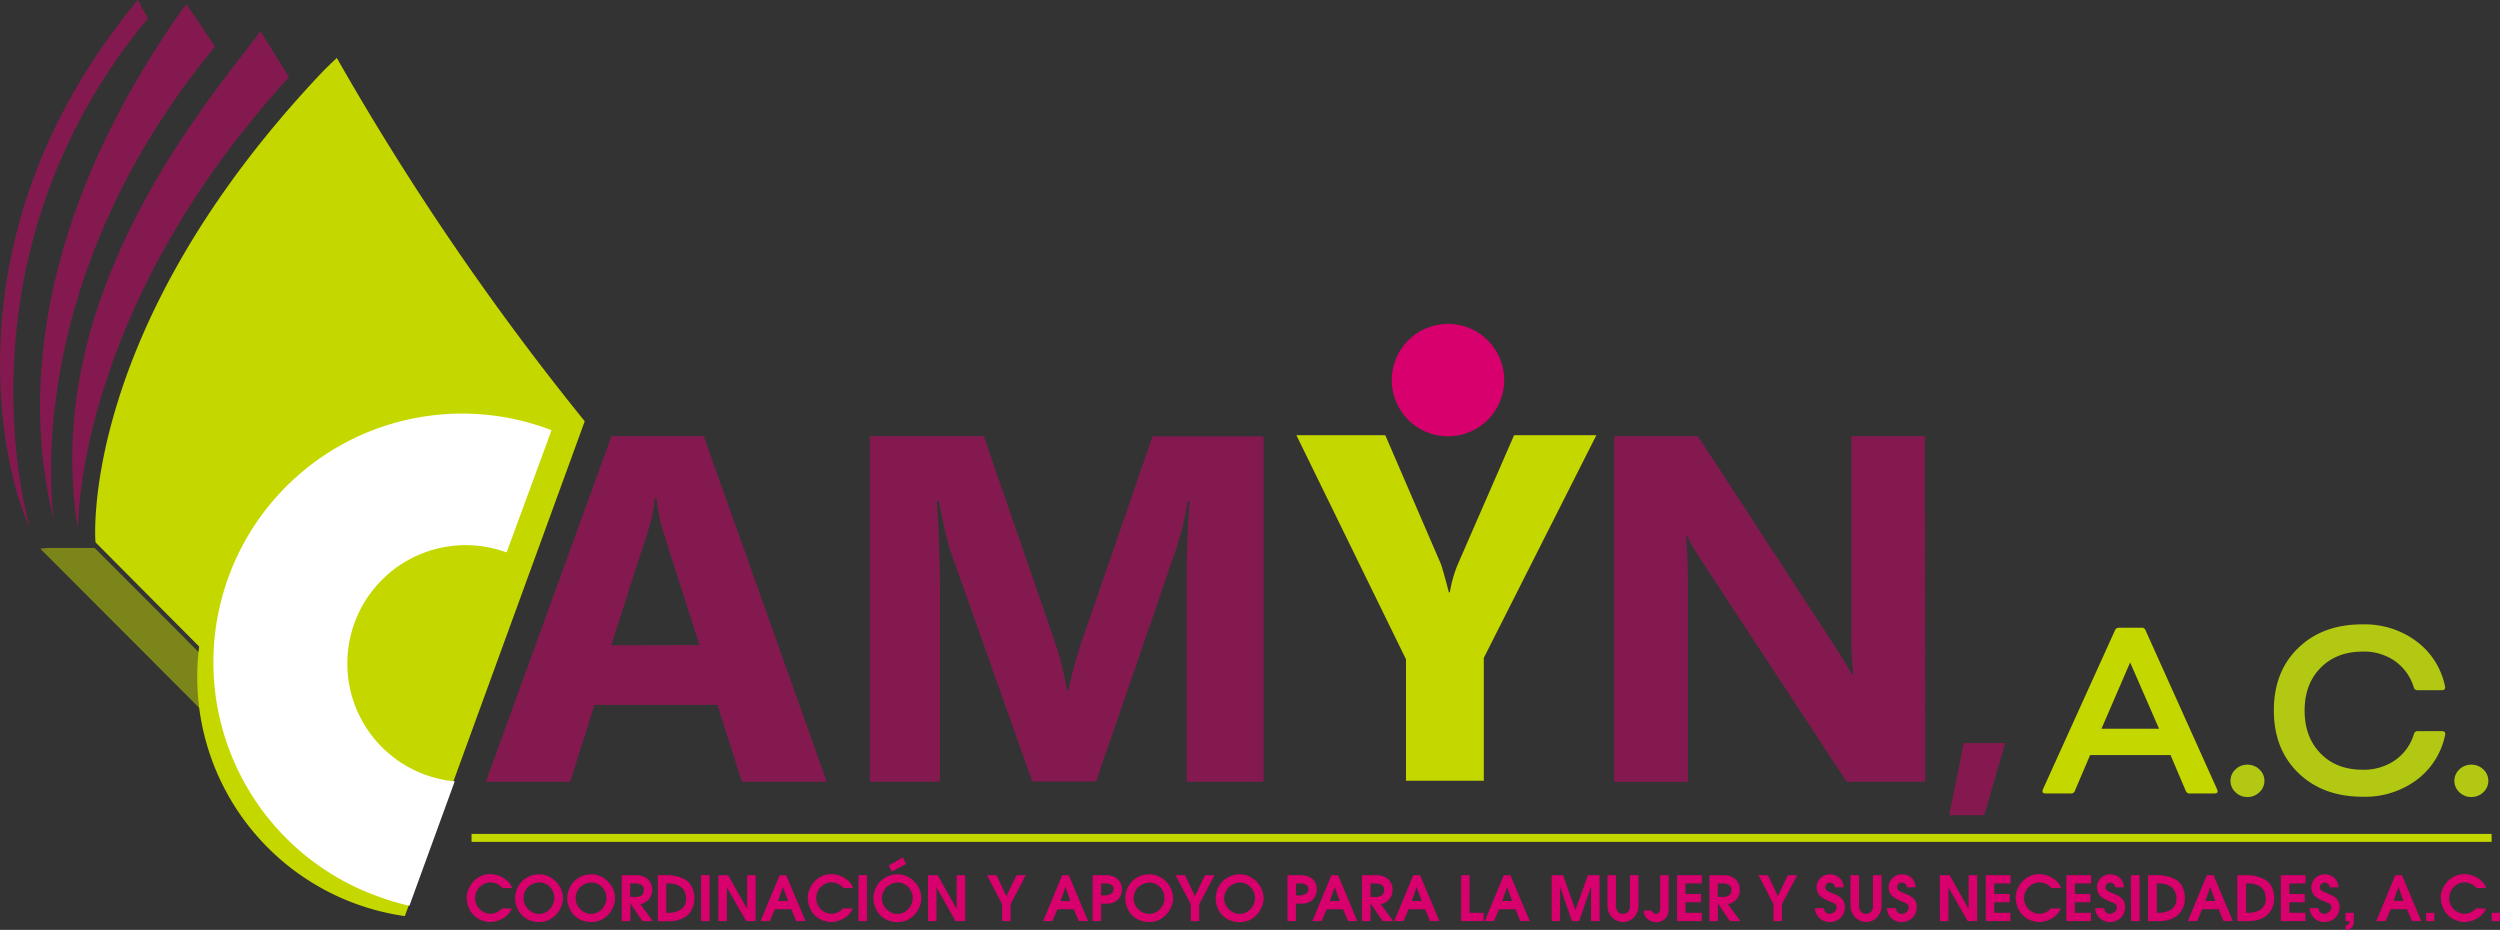 <svg xmlns="http://www.w3.org/2000/svg" viewBox="0 0 656.67 244.24"><rect x="0" y="0" width="656.67" height="244.24" fill="#333333" stroke="none"/><defs><style>.cls-1,.cls-2{fill:#c4d800;}.cls-1,.cls-3,.cls-6{opacity:0.5;}.cls-3,.cls-7{fill:#d7006c;}.cls-4{fill:#fff;}.cls-5{fill:#b2c812;}</style></defs><g id="Capa_2" data-name="Capa 2"><g id="Capa_1-2" data-name="Capa 1"><polygon class="cls-1" points="109.33 228.57 24.87 143.93 12.88 143.93 10.57 144.1 94.87 228.57 109.33 228.57"/><path class="cls-2" d="M153.59,110.65A709.38,709.38,0,0,1,88.47,15.22c-1.35,1.28-2.71,2.55-4,3.9C20.31,87,25.08,142.44,25.08,142.44S80.25,198,110.71,228.25Z"/><path class="cls-3" d="M75.92,20.25l-7.49-12C53.75,27.65,10.39,78,20.49,139,20.49,139,19.38,82.08,75.92,20.25Z"/><path class="cls-3" d="M56.49,12.26,49,1.11l-.21.25,0,0a11,11,0,0,0-.82,1C-.51,71,10.63,122.53,14.16,136.46,14.16,136.46,4.14,75.48,56.49,12.26Z"/><path class="cls-3" d="M38.82,4.85,36.22,0,36,.25v0s-.28.37-.82,1C-15.21,63,1.42,125.93,7.79,138.39,7.79,138.39-13.53,68.06,38.82,4.85Z"/><path class="cls-2" d="M118.27,207.87a30.17,30.17,0,1,1,7.37-58.34l11.46-31.2a63.41,63.41,0,1,0-30.76,122.3Z"/><path class="cls-4" d="M107.54,237.91l11.9-32.67a31.09,31.09,0,1,1,13.63-60.13L144.87,113a65.34,65.34,0,1,0-45,122.67A64.53,64.53,0,0,0,107.54,237.91Z"/><path class="cls-3" d="M217.16,205.34H194.88l-6.45-20.19H156.15l-6.39,20.19H127.61l33-90.76h24.24Zm-33.42-35.89L174,139a39.22,39.22,0,0,1-1.52-8.17H172a34.86,34.86,0,0,1-1.58,7.92l-9.87,30.75Z"/><path class="cls-3" d="M331.9,205.34H311.71V151q0-8.81.76-19.43H312a93.14,93.14,0,0,1-2.85,12l-21.26,61.71H271.14L249.5,144.26a118.87,118.87,0,0,1-2.85-12.65h-.57q.82,13.41.82,23.54v50.19H228.49V114.58h29.93L277,168.38a75.87,75.87,0,0,1,3.22,13h.38a129.52,129.52,0,0,1,3.61-13.1l18.54-53.67H331.9Z"/><path class="cls-3" d="M505.69,205.34H485.05l-37.4-57a84.35,84.35,0,0,1-4.56-7.53h-.25q.51,4.82.51,14.69v49.87H424V114.58h22l36,55.25c1.65,2.49,3.16,5,4.56,7.41h.25a96.41,96.41,0,0,1-.51-12.47V114.58h19.31Z"/><path class="cls-2" d="M537.32,208.41c-.79,0-1-.37-.69-1.12l18.91-41.73a1.08,1.08,0,0,1,1.06-.68h5.9a1,1,0,0,1,1.06.68l18.78,41.73c.33.75.11,1.12-.68,1.12h-6.47a1,1,0,0,1-1.06-.68l-4-9.39H549l-4,9.39a1,1,0,0,1-1.06.68Zm14.67-17h15.12L559.52,174Z"/><path class="cls-5" d="M590.3,209.35a4.36,4.36,0,0,1-3.11-1.25,4.08,4.08,0,0,1,0-6,4.35,4.35,0,0,1,3.11-1.24,4.41,4.41,0,0,1,3.17,1.24,4.06,4.06,0,0,1,0,6A4.42,4.42,0,0,1,590.3,209.35Z"/><path class="cls-5" d="M620.65,209.28q-10.51,0-16.95-6.25t-6.43-16.45q0-10.2,6.43-16.41T620.65,164a22.75,22.75,0,0,1,14.06,4.44,19.64,19.64,0,0,1,7.52,11.85c.13.66-.16,1-.87,1h-6.28a1,1,0,0,1-1.06-.75,13.11,13.11,0,0,0-4.94-6.9,14.19,14.19,0,0,0-8.43-2.49q-6.9,0-11.1,4.26t-4.2,11.22q0,7,4.2,11.29t11.1,4.26a14.44,14.44,0,0,0,8.4-2.45,12.92,12.92,0,0,0,5-6.88,1,1,0,0,1,1.06-.81h6.28c.71,0,1,.34.87,1a19.64,19.64,0,0,1-7.52,11.85A22.75,22.75,0,0,1,620.65,209.28Z"/><path class="cls-5" d="M649.13,209.35A4.38,4.38,0,0,1,646,208.1a4.08,4.08,0,0,1,0-6,4.37,4.37,0,0,1,3.11-1.24,4.43,4.43,0,0,1,3.18,1.24,4.08,4.08,0,0,1,0,6A4.44,4.44,0,0,1,649.13,209.35Z"/><rect class="cls-2" x="123.86" y="219.04" width="530.6" height="2.09"/><g class="cls-6"><path class="cls-7" d="M526.69,195.18l-5.5,18.95H512l3.82-18.95Z"/></g><path class="cls-2" d="M419.31,114.32,389.75,172.8v32.28H369.31v-31.9l-28.79-58.86h23.35l14.62,33.86q.38.94,2.09,7.41h.25a33.1,33.1,0,0,1,2-7.16l14.87-34.11Z"/><circle class="cls-7" cx="380.34" cy="99.84" r="14.77"/><path class="cls-7" d="M122.59,235.7a5.55,5.55,0,0,1,.41-2,7.28,7.28,0,0,1,1.21-2,6.06,6.06,0,0,1,2-1.51,5.77,5.77,0,0,1,2.62-.59,6.49,6.49,0,0,1,2.27.45,6.83,6.83,0,0,1,2.13,1.29,4.45,4.45,0,0,1,1.3,1.93H132a4.21,4.21,0,0,0-3.15-1.5,3.73,3.73,0,0,0-2,.57,4.25,4.25,0,0,0-1.5,1.51,3.89,3.89,0,0,0-.56,2,4.2,4.2,0,0,0,.33,1.68,4.07,4.07,0,0,0,2.21,2.18,3.87,3.87,0,0,0,1.5.31,4.06,4.06,0,0,0,3-1.4h2.61a5.25,5.25,0,0,1-1.11,1.66,5.86,5.86,0,0,1-1.52,1.12,7.25,7.25,0,0,1-1.66.61,7.44,7.44,0,0,1-1.58.18,6.43,6.43,0,0,1-3-.92,5.91,5.91,0,0,1-2.15-2.23A7.26,7.26,0,0,1,122.59,235.7Z"/><path class="cls-7" d="M135.32,236.12a6.5,6.5,0,0,1,.92-3.5,6.1,6.1,0,0,1,2.38-2.22,6.5,6.5,0,0,1,3-.75,5.9,5.9,0,0,1,2.42.51,6.58,6.58,0,0,1,2,1.41,6.37,6.37,0,0,1,1.35,2,6.24,6.24,0,0,1,.48,2.41,1.16,1.16,0,0,1,0,.17v.18a6.76,6.76,0,0,1-2.87,4.85,5.9,5.9,0,0,1-3.51,1,6.52,6.52,0,0,1-2.73-.6,6,6,0,0,1-1.94-1.5,6.37,6.37,0,0,1-1.13-2A6,6,0,0,1,135.32,236.12Zm2.2-.1a4.07,4.07,0,0,0,.43,1.7,4.32,4.32,0,0,0,1,1.29,4.53,4.53,0,0,0,1.3.79,3.64,3.64,0,0,0,1.27.26,3.93,3.93,0,0,0,2-.54A4.2,4.2,0,0,0,145,238a4.37,4.37,0,0,0,.6-2.07,4.25,4.25,0,0,0-.47-2,4,4,0,0,0-3.4-2.16,4.43,4.43,0,0,0-1.44.26,4.53,4.53,0,0,0-1.38.78,4.12,4.12,0,0,0-1,1.32A4.18,4.18,0,0,0,137.52,236Z"/><path class="cls-7" d="M149,236.12a6.5,6.5,0,0,1,.92-3.5,6.1,6.1,0,0,1,2.38-2.22,6.47,6.47,0,0,1,3-.75,5.9,5.9,0,0,1,2.42.51,6.58,6.58,0,0,1,2,1.41,6.37,6.37,0,0,1,1.35,2,6.24,6.24,0,0,1,.48,2.41,1.16,1.16,0,0,1,0,.17c0,.08,0,.14,0,.18a6.32,6.32,0,0,1-.74,2.46,6.57,6.57,0,0,1-2.12,2.39,5.9,5.9,0,0,1-3.51,1,6.52,6.52,0,0,1-2.73-.6,6,6,0,0,1-1.94-1.5,6.37,6.37,0,0,1-1.13-2A6,6,0,0,1,149,236.12Zm2.2-.1a3.92,3.92,0,0,0,.43,1.7,4.17,4.17,0,0,0,1,1.29,4.53,4.53,0,0,0,1.3.79,3.64,3.64,0,0,0,1.27.26,3.93,3.93,0,0,0,2-.54,4.09,4.09,0,0,0,1.49-1.49,4.27,4.27,0,0,0,.61-2.07,4.37,4.37,0,0,0-.47-2,4,4,0,0,0-3.41-2.16,4.42,4.42,0,0,0-1.43.26,4.53,4.53,0,0,0-1.38.78,4,4,0,0,0-1,1.32A4.18,4.18,0,0,0,151.21,236Z"/><path class="cls-7" d="M166.53,229.88h.4a5.64,5.64,0,0,1,2.25.42,3.41,3.41,0,0,1,1.54,1.29,4.24,4.24,0,0,1,.61,2.19,3.94,3.94,0,0,1-.3,1.47,3.72,3.72,0,0,1-1,1.38,4,4,0,0,1-1.82.88l3.28,4.45h-2.77l-3.14-4.68v4.68H163.3V229.88Zm-1,2.17v3.55H167c1.42,0,2.13-.68,2.13-1.91a1.33,1.33,0,0,0-.66-1.26,3.69,3.69,0,0,0-1.7-.38Z"/><path class="cls-7" d="M174.89,229.88a10,10,0,0,1,5.21,1.23q2,1.23,2.3,4.42,0,.38,0,.54a6.12,6.12,0,0,1-.34,2A5.41,5.41,0,0,1,181,240a5.66,5.66,0,0,1-2.14,1.43,8.53,8.53,0,0,1-3.27.55h-2.8V229.88Zm.13,2.17,0,7.69h.52a5.72,5.72,0,0,0,3.39-.9,3.3,3.3,0,0,0,1.27-2.89,4.1,4.1,0,0,0-.5-2,3.39,3.39,0,0,0-1.54-1.39,5.86,5.86,0,0,0-2.59-.51Z"/><path class="cls-7" d="M184.14,229.88h2.24v12.06h-2.24Z"/><path class="cls-7" d="M188.69,229.88h2.56l5,8.88v-8.88h2.23v12.06H196l-5.07-8.82v8.82h-2.23Z"/><path class="cls-7" d="M204.78,229.88h1.73l5.09,12.06h-2.45l-1.3-3.11h-4.3l-1.34,3.11h-2.44Zm.87,3.14-1.27,3.64H207Z"/><path class="cls-7" d="M212.17,235.7a5.55,5.55,0,0,1,.41-2,7,7,0,0,1,1.21-2,6.06,6.06,0,0,1,2-1.51,5.77,5.77,0,0,1,2.62-.59,6.39,6.39,0,0,1,2.26.45,6.76,6.76,0,0,1,2.14,1.29,4.53,4.53,0,0,1,1.3,1.93h-2.53a4.18,4.18,0,0,0-3.14-1.5,3.79,3.79,0,0,0-2,.57,4.31,4.31,0,0,0-1.49,1.51,3.89,3.89,0,0,0-.56,2,4.2,4.2,0,0,0,.33,1.68,4.09,4.09,0,0,0,.91,1.33,4,4,0,0,0,1.3.85,3.87,3.87,0,0,0,1.5.31,4.06,4.06,0,0,0,3-1.4H224a5.25,5.25,0,0,1-1.11,1.66,6,6,0,0,1-1.52,1.12,7.25,7.25,0,0,1-1.66.61,7.44,7.44,0,0,1-1.58.18,6.43,6.43,0,0,1-3-.92,5.84,5.84,0,0,1-2.15-2.23A7.26,7.26,0,0,1,212.17,235.7Z"/><path class="cls-7" d="M225.5,229.88h2.23v12.06H225.5Z"/><path class="cls-7" d="M229.44,236.12a6.42,6.42,0,0,1,.93-3.5,6,6,0,0,1,2.38-2.22,6.47,6.47,0,0,1,3-.75,5.86,5.86,0,0,1,2.41.51,6.58,6.58,0,0,1,3.36,3.45A6.25,6.25,0,0,1,242,236s0,.1,0,.17a1.36,1.36,0,0,0,0,.18,6.79,6.79,0,0,1-2.86,4.85,5.94,5.94,0,0,1-3.51,1,6.52,6.52,0,0,1-2.73-.6,5.91,5.91,0,0,1-1.95-1.5,6.57,6.57,0,0,1-1.13-2A6.28,6.28,0,0,1,229.44,236.12Zm2.2-.1a3.93,3.93,0,0,0,.44,1.7,4.17,4.17,0,0,0,1,1.29,4.49,4.49,0,0,0,1.29.79,3.69,3.69,0,0,0,1.27.26,3.93,3.93,0,0,0,2-.54,4.09,4.09,0,0,0,1.49-1.49,4.38,4.38,0,0,0,.61-2.07,4.26,4.26,0,0,0-.48-2,4,4,0,0,0-1.36-1.51,4,4,0,0,0-2-.65,4.38,4.38,0,0,0-1.43.26,4.31,4.31,0,0,0-1.38.78,3.86,3.86,0,0,0-1,1.32A4,4,0,0,0,231.64,236Zm1.81-8.67,3.7-2.16.86,1.73-3.73,2Z"/><path class="cls-7" d="M243.74,229.88h2.55l5,8.88v-8.88h2.23v12.06H251L246,233.12v8.82h-2.23Z"/><path class="cls-7" d="M259.26,229.88h2.48l2.61,5.51,2.66-5.51h2.44l-4,7.61v4.45h-2.23v-4.45Z"/><path class="cls-7" d="M279,229.88h1.73l5.08,12.06h-2.44l-1.31-3.11h-4.3l-1.34,3.11H274Zm.86,3.14-1.27,3.64h2.58Z"/><path class="cls-7" d="M287,241.94V229.88h3.29a5.31,5.31,0,0,1,2.62.56,3.21,3.21,0,0,1,1.4,1.43,3.92,3.92,0,0,1-.16,3.75,3.19,3.19,0,0,1-1.34,1.28,4.39,4.39,0,0,1-2.11.46h-1.47v4.58Zm2.23-6.75h1.14a3,3,0,0,0,1.48-.44,1.34,1.34,0,0,0,.63-1.15,1.27,1.27,0,0,0-.58-1.2,3.18,3.18,0,0,0-1.49-.35h-1.18Z"/><path class="cls-7" d="M295.57,236.12a6.5,6.5,0,0,1,.92-3.5,6.1,6.1,0,0,1,2.38-2.22,6.47,6.47,0,0,1,3-.75,5.9,5.9,0,0,1,2.42.51,6.58,6.58,0,0,1,2,1.41,6.37,6.37,0,0,1,1.35,2,6.24,6.24,0,0,1,.48,2.41,1.16,1.16,0,0,1,0,.17v.18a6.76,6.76,0,0,1-2.87,4.85,5.9,5.9,0,0,1-3.51,1,6.52,6.52,0,0,1-2.73-.6,6,6,0,0,1-1.94-1.5,6.37,6.37,0,0,1-1.13-2A6,6,0,0,1,295.57,236.12Zm2.2-.1a3.92,3.92,0,0,0,.43,1.7,4.17,4.17,0,0,0,1,1.29,4.53,4.53,0,0,0,1.3.79,3.64,3.64,0,0,0,1.27.26,3.93,3.93,0,0,0,2-.54,4.2,4.2,0,0,0,1.5-1.49,4.11,4.11,0,0,0,.13-4.05,4,4,0,0,0-3.4-2.16,4.43,4.43,0,0,0-1.44.26,4.53,4.53,0,0,0-1.38.78,4,4,0,0,0-1,1.32A4.18,4.18,0,0,0,297.77,236Z"/><path class="cls-7" d="M308.78,229.88h2.48l2.61,5.51,2.66-5.51H319l-4,7.61v4.45h-2.23v-4.45Z"/><path class="cls-7" d="M319.34,236.12a6.5,6.5,0,0,1,.92-3.5,6.05,6.05,0,0,1,2.39-2.22,6.47,6.47,0,0,1,3-.75,5.89,5.89,0,0,1,2.41.51,6.58,6.58,0,0,1,3.36,3.45,6.24,6.24,0,0,1,.48,2.41v.17a1.36,1.36,0,0,0,0,.18,6.79,6.79,0,0,1-2.86,4.85,5.94,5.94,0,0,1-3.51,1,6.45,6.45,0,0,1-2.73-.6,5.91,5.91,0,0,1-2-1.5,6.57,6.57,0,0,1-1.13-2A6,6,0,0,1,319.34,236.12Zm2.2-.1a3.93,3.93,0,0,0,.44,1.7,4.14,4.14,0,0,0,1,1.29,4.67,4.67,0,0,0,1.3.79,3.69,3.69,0,0,0,1.27.26,3.93,3.93,0,0,0,2-.54,4.17,4.17,0,0,0,1.49-1.49,4.38,4.38,0,0,0,.61-2.07,4.26,4.26,0,0,0-.48-2,4,4,0,0,0-1.36-1.51,4,4,0,0,0-2-.65,4.48,4.48,0,0,0-1.44.26,4.37,4.37,0,0,0-1.37.78,3.86,3.86,0,0,0-1,1.32A4,4,0,0,0,321.54,236Z"/><path class="cls-7" d="M338.18,241.94V229.88h3.29a5.38,5.38,0,0,1,2.63.56,3.19,3.19,0,0,1,1.39,1.43,4.5,4.5,0,0,1,.4,1.86,4.36,4.36,0,0,1-.56,1.89A3.16,3.16,0,0,1,344,236.9a4.46,4.46,0,0,1-2.12.46h-1.47v4.58Zm2.23-6.75h1.14a3,3,0,0,0,1.48-.44,1.34,1.34,0,0,0,.63-1.15,1.25,1.25,0,0,0-.58-1.2,3.18,3.18,0,0,0-1.49-.35h-1.18Z"/><path class="cls-7" d="M349.73,229.88h1.73l5.08,12.06H354.1l-1.31-3.11h-4.3l-1.34,3.11h-2.44Zm.86,3.14-1.27,3.64h2.58Z"/><path class="cls-7" d="M361,229.88h.4a5.64,5.64,0,0,1,2.25.42,3.41,3.41,0,0,1,1.54,1.29,4.24,4.24,0,0,1,.61,2.19,3.94,3.94,0,0,1-.3,1.47,3.72,3.72,0,0,1-1,1.38,4,4,0,0,1-1.82.88l3.28,4.45h-2.77L360,237.26v4.68h-2.26V229.88Zm-1,2.17v3.55h1.43c1.43,0,2.14-.68,2.14-1.91a1.33,1.33,0,0,0-.66-1.26,3.69,3.69,0,0,0-1.7-.38Z"/><path class="cls-7" d="M371.24,229.88H373l5.08,12.06h-2.44l-1.31-3.11H370l-1.34,3.11h-2.44Zm.86,3.14-1.27,3.64h2.58Z"/><path class="cls-7" d="M383.81,229.88H386v9.89h3.7v2.17h-5.93Z"/><path class="cls-7" d="M395,229.88h1.73l5.08,12.06h-2.45l-1.3-3.11h-4.3l-1.34,3.11H390Zm.86,3.14-1.27,3.64h2.57Z"/><path class="cls-7" d="M407.57,241.94V229.88h3l3.24,9.22,3.28-9.22h3.07v12.06h-2.24v-9.08l-3.14,9.08h-1.89l-3.11-9.08v9.08Z"/><path class="cls-7" d="M422.23,238v-8.12h2.23V238a2.28,2.28,0,0,0,.26,1.09,1.85,1.85,0,0,0,.66.72,1.67,1.67,0,0,0,.89.25,1.94,1.94,0,0,0,.91-.22,1.77,1.77,0,0,0,.69-.67,2.13,2.13,0,0,0,.26-1.08v-8.21h2.25V238a4.3,4.3,0,0,1-.51,2,4.1,4.1,0,0,1-1.43,1.58,3.85,3.85,0,0,1-2.14.6,4.1,4.1,0,0,1-2-.56,4,4,0,0,1-1.49-1.52A4.22,4.22,0,0,1,422.23,238Z"/><path class="cls-7" d="M436.08,238.56v-8.68h2.23v9a3.6,3.6,0,0,1-.24,1.32,3.27,3.27,0,0,1-.65,1.05,3.11,3.11,0,0,1-2.12,1,4.25,4.25,0,0,1-1.81-.38,3,3,0,0,1-1.28-1.08,2.9,2.9,0,0,1-.48-1.6h2.21a.83.83,0,0,0,.35.59,1.18,1.18,0,0,0,.71.27,1,1,0,0,0,.78-.38A1.67,1.67,0,0,0,436.08,238.56Z"/><path class="cls-7" d="M440.5,229.88H447v2.17h-4.27v2.78h4.07V237h-4.07v2.77H447v2.17H440.5Z"/><path class="cls-7" d="M452.2,229.88h.4a5.64,5.64,0,0,1,2.25.42,3.41,3.41,0,0,1,1.54,1.29,4.24,4.24,0,0,1,.61,2.19,3.94,3.94,0,0,1-.3,1.47,3.72,3.72,0,0,1-1,1.38,4,4,0,0,1-1.82.88l3.28,4.45h-2.77l-3.15-4.68v4.68H449V229.88Zm-1,2.17v3.55h1.43c1.43,0,2.14-.68,2.14-1.91a1.33,1.33,0,0,0-.66-1.26,3.72,3.72,0,0,0-1.7-.38Z"/><path class="cls-7" d="M461.89,229.88h2.48l2.61,5.51,2.65-5.51h2.44l-4,7.61v4.45h-2.23v-4.45Z"/><path class="cls-7" d="M477.16,233.09a3.33,3.33,0,0,1,.48-1.77,3.42,3.42,0,0,1,1.3-1.23,3.74,3.74,0,0,1,1.79-.44,4.36,4.36,0,0,1,1.34.26,3.29,3.29,0,0,1,1.41,1,3.72,3.72,0,0,1,.78,2.16H482a1.42,1.42,0,0,0-.45-.92,1.25,1.25,0,0,0-.85-.32,1.22,1.22,0,0,0-.9.36,1.34,1.34,0,0,0-.37,1c.05.42.38.76,1,1.05s1.23.55,1.84.8a4.61,4.61,0,0,1,1.59,1.09,3.09,3.09,0,0,1,.73,2.05,4.11,4.11,0,0,1-.56,2.2,3.63,3.63,0,0,1-1.44,1.34,4.55,4.55,0,0,1-1.88.48,4.09,4.09,0,0,1-2-.48,3.86,3.86,0,0,1-1.42-1.33,3.65,3.65,0,0,1-.56-1.86h2.35a1.6,1.6,0,0,0,.48,1.11,1.51,1.51,0,0,0,1,.39,2,2,0,0,0,1.06-.33,1.61,1.61,0,0,0,.67-.76,2.5,2.5,0,0,0,.13-.63,1,1,0,0,0-.41-.91c-.28-.15-.9-.42-1.86-.82a6.22,6.22,0,0,1-2.16-1.34A3.4,3.4,0,0,1,477.16,233.09Z"/><path class="cls-7" d="M486.07,238v-8.12h2.24V238a2.28,2.28,0,0,0,.25,1.09,1.8,1.8,0,0,0,.67.72,1.66,1.66,0,0,0,.88.25,1.91,1.91,0,0,0,.91-.22,1.65,1.65,0,0,0,.69-.67,2,2,0,0,0,.26-1.08v-8.21h2.25V238a4.41,4.41,0,0,1-.5,2,4.2,4.2,0,0,1-1.44,1.58,3.84,3.84,0,0,1-2.13.6,4.11,4.11,0,0,1-2-.56,4,4,0,0,1-1.48-1.52A4.23,4.23,0,0,1,486.07,238Z"/><path class="cls-7" d="M496.08,233.09a3.33,3.33,0,0,1,.48-1.77,3.42,3.42,0,0,1,1.3-1.23,3.74,3.74,0,0,1,1.79-.44,4.36,4.36,0,0,1,1.34.26,3.29,3.29,0,0,1,1.41,1,3.72,3.72,0,0,1,.78,2.16h-2.3a1.42,1.42,0,0,0-.45-.92,1.27,1.27,0,0,0-.85-.32,1.22,1.22,0,0,0-.9.36,1.34,1.34,0,0,0-.37,1c.05.42.38.76,1,1.05s1.23.55,1.84.8a4.61,4.61,0,0,1,1.59,1.09,3.09,3.09,0,0,1,.73,2.05,4.11,4.11,0,0,1-.56,2.2,3.63,3.63,0,0,1-1.44,1.34,4.55,4.55,0,0,1-1.88.48,4.09,4.09,0,0,1-2-.48,3.86,3.86,0,0,1-1.42-1.33,3.65,3.65,0,0,1-.56-1.86H498a1.6,1.6,0,0,0,.48,1.11,1.51,1.51,0,0,0,1,.39,2,2,0,0,0,1.06-.33,1.61,1.61,0,0,0,.67-.76,2.5,2.5,0,0,0,.13-.63,1,1,0,0,0-.41-.91c-.28-.15-.9-.42-1.86-.82a6.22,6.22,0,0,1-2.16-1.34A3.35,3.35,0,0,1,496.08,233.09Z"/><path class="cls-7" d="M509.54,229.88h2.56l5,8.88v-8.88h2.24v12.06h-2.48l-5.07-8.82v8.82h-2.23Z"/><path class="cls-7" d="M521.6,229.88h6.5v2.17h-4.27v2.78h4.07V237h-4.07v2.77h4.24v2.17H521.6Z"/><path class="cls-7" d="M529.44,235.7a5.34,5.34,0,0,1,.41-2,6.82,6.82,0,0,1,1.21-2,6,6,0,0,1,2-1.51,5.8,5.8,0,0,1,2.62-.59,6.44,6.44,0,0,1,2.27.45,6.72,6.72,0,0,1,2.13,1.29,4.47,4.47,0,0,1,1.31,1.93h-2.53a4.18,4.18,0,0,0-3.14-1.5,3.76,3.76,0,0,0-2,.57,4.31,4.31,0,0,0-1.49,1.51,3.8,3.8,0,0,0-.56,2,4.37,4.37,0,0,0,.32,1.68,4.25,4.25,0,0,0,.91,1.33,4.1,4.1,0,0,0,1.31.85,3.87,3.87,0,0,0,1.5.31,4.06,4.06,0,0,0,3-1.4h2.61a5.23,5.23,0,0,1-1.1,1.66,6.21,6.21,0,0,1-1.52,1.12,7.43,7.43,0,0,1-1.66.61,7.6,7.6,0,0,1-1.59.18,6.51,6.51,0,0,1-3-.92,6,6,0,0,1-2.15-2.23A7.38,7.38,0,0,1,529.44,235.7Z"/><path class="cls-7" d="M542.77,229.88h6.5v2.17H545v2.78h4.07V237H545v2.77h4.24v2.17h-6.47Z"/><path class="cls-7" d="M550.8,233.09a3.33,3.33,0,0,1,.48-1.77,3.42,3.42,0,0,1,1.3-1.23,3.74,3.74,0,0,1,1.79-.44,4.36,4.36,0,0,1,1.34.26,3.29,3.29,0,0,1,1.41,1,3.72,3.72,0,0,1,.78,2.16h-2.3a1.42,1.42,0,0,0-.45-.92,1.27,1.27,0,0,0-.85-.32,1.22,1.22,0,0,0-.9.36,1.34,1.34,0,0,0-.37,1c.05.42.38.76,1,1.05s1.22.55,1.84.8a4.61,4.61,0,0,1,1.59,1.09,3.09,3.09,0,0,1,.73,2.05,4.11,4.11,0,0,1-.56,2.2,3.63,3.63,0,0,1-1.44,1.34,4.55,4.55,0,0,1-1.88.48,4.09,4.09,0,0,1-2-.48,3.79,3.79,0,0,1-1.42-1.33,3.65,3.65,0,0,1-.56-1.86h2.34a1.65,1.65,0,0,0,.49,1.11,1.51,1.51,0,0,0,1,.39,2,2,0,0,0,1.06-.33,1.61,1.61,0,0,0,.67-.76,2.5,2.5,0,0,0,.13-.63.93.93,0,0,0-.42-.91c-.27-.15-.89-.42-1.85-.82a6.22,6.22,0,0,1-2.16-1.34A3.35,3.35,0,0,1,550.8,233.09Z"/><path class="cls-7" d="M559.71,229.88H562v12.06h-2.24Z"/><path class="cls-7" d="M566.39,229.88a10,10,0,0,1,5.22,1.23c1.35.82,2.12,2.29,2.29,4.42a4.8,4.8,0,0,1,0,.54,6.12,6.12,0,0,1-.34,2,5.57,5.57,0,0,1-1.13,1.9,5.74,5.74,0,0,1-2.14,1.43,8.6,8.6,0,0,1-3.27.55h-2.8V229.88Zm.13,2.17,0,7.69H567a5.74,5.74,0,0,0,3.4-.9,3.32,3.32,0,0,0,1.27-2.89,4.1,4.1,0,0,0-.5-2,3.44,3.44,0,0,0-1.54-1.39,5.86,5.86,0,0,0-2.59-.51Z"/><path class="cls-7" d="M579.69,229.88h1.73l5.08,12.06h-2.44l-1.31-3.11h-4.3l-1.34,3.11h-2.44Zm.86,3.14-1.27,3.64h2.58Z"/><path class="cls-7" d="M589.84,229.88a9.92,9.92,0,0,1,5.21,1.23c1.36.82,2.12,2.29,2.3,4.42a4.8,4.8,0,0,1,0,.54,6.14,6.14,0,0,1-.35,2,5.38,5.38,0,0,1-1.12,1.9,5.74,5.74,0,0,1-2.14,1.43,8.6,8.6,0,0,1-3.27.55h-2.8V229.88Zm.13,2.17,0,7.69h.52a5.76,5.76,0,0,0,3.4-.9,3.31,3.31,0,0,0,1.26-2.89,4.09,4.09,0,0,0-.49-2,3.49,3.49,0,0,0-1.54-1.39,5.91,5.91,0,0,0-2.6-.51Z"/><path class="cls-7" d="M599.1,229.88h6.5v2.17h-4.27v2.78h4.07V237h-4.07v2.77h4.24v2.17H599.1Z"/><path class="cls-7" d="M607.13,233.09a3.33,3.33,0,0,1,.48-1.77,3.42,3.42,0,0,1,1.3-1.23,3.74,3.74,0,0,1,1.79-.44,4.31,4.31,0,0,1,1.34.26,3.29,3.29,0,0,1,1.41,1,3.65,3.65,0,0,1,.78,2.16h-2.3a1.42,1.42,0,0,0-.45-.92,1.25,1.25,0,0,0-.85-.32,1.22,1.22,0,0,0-.9.36,1.34,1.34,0,0,0-.37,1c0,.42.38.76,1,1.05s1.23.55,1.84.8a4.61,4.61,0,0,1,1.59,1.09,3.09,3.09,0,0,1,.73,2.05,4.11,4.11,0,0,1-.56,2.2,3.63,3.63,0,0,1-1.44,1.34,4.55,4.55,0,0,1-1.88.48,4.09,4.09,0,0,1-2-.48,3.86,3.86,0,0,1-1.42-1.33,3.65,3.65,0,0,1-.56-1.86H609a1.6,1.6,0,0,0,.48,1.11,1.51,1.51,0,0,0,1,.39,2.07,2.07,0,0,0,1.07-.33,1.64,1.64,0,0,0,.66-.76,2.5,2.5,0,0,0,.13-.63,1,1,0,0,0-.41-.91c-.28-.15-.9-.42-1.86-.82a6.22,6.22,0,0,1-2.16-1.34A3.4,3.4,0,0,1,607.13,233.09Z"/><path class="cls-7" d="M616.11,239.77h2.17v2.17a3.14,3.14,0,0,1-.22,1.18,1.71,1.71,0,0,1-.71.82,2.32,2.32,0,0,1-1.24.3v-1.1a6,6,0,0,0,.59-.2.56.56,0,0,0,.25-.3,1.57,1.57,0,0,0,.12-.7h-1Z"/><path class="cls-7" d="M629.17,229.88h1.74L636,241.94h-2.45l-1.3-3.11h-4.3l-1.34,3.11h-2.44ZM630,233l-1.27,3.64h2.57Z"/><path class="cls-7" d="M637.26,241.94v-2.17h2.17v2.17Z"/><path class="cls-7" d="M641.11,235.7a5.34,5.34,0,0,1,.41-2,6.82,6.82,0,0,1,1.21-2,6.06,6.06,0,0,1,2-1.51,5.76,5.76,0,0,1,2.61-.59,6.44,6.44,0,0,1,2.27.45,6.61,6.61,0,0,1,2.13,1.29,4.47,4.47,0,0,1,1.31,1.93h-2.53a4.18,4.18,0,0,0-3.14-1.5,3.76,3.76,0,0,0-2,.57,4.31,4.31,0,0,0-1.49,1.51,3.8,3.8,0,0,0-.56,2,4.2,4.2,0,0,0,.33,1.68,4,4,0,0,0,2.21,2.18,3.87,3.87,0,0,0,1.5.31,4.06,4.06,0,0,0,3-1.4H653a5.07,5.07,0,0,1-1.1,1.66,6,6,0,0,1-1.52,1.12,7.43,7.43,0,0,1-1.66.61,7.58,7.58,0,0,1-1.58.18,6.51,6.51,0,0,1-3-.92,6,6,0,0,1-2.15-2.23A7.38,7.38,0,0,1,641.11,235.7Z"/><path class="cls-7" d="M654.5,241.94v-2.17h2.17v2.17Z"/></g></g></svg>